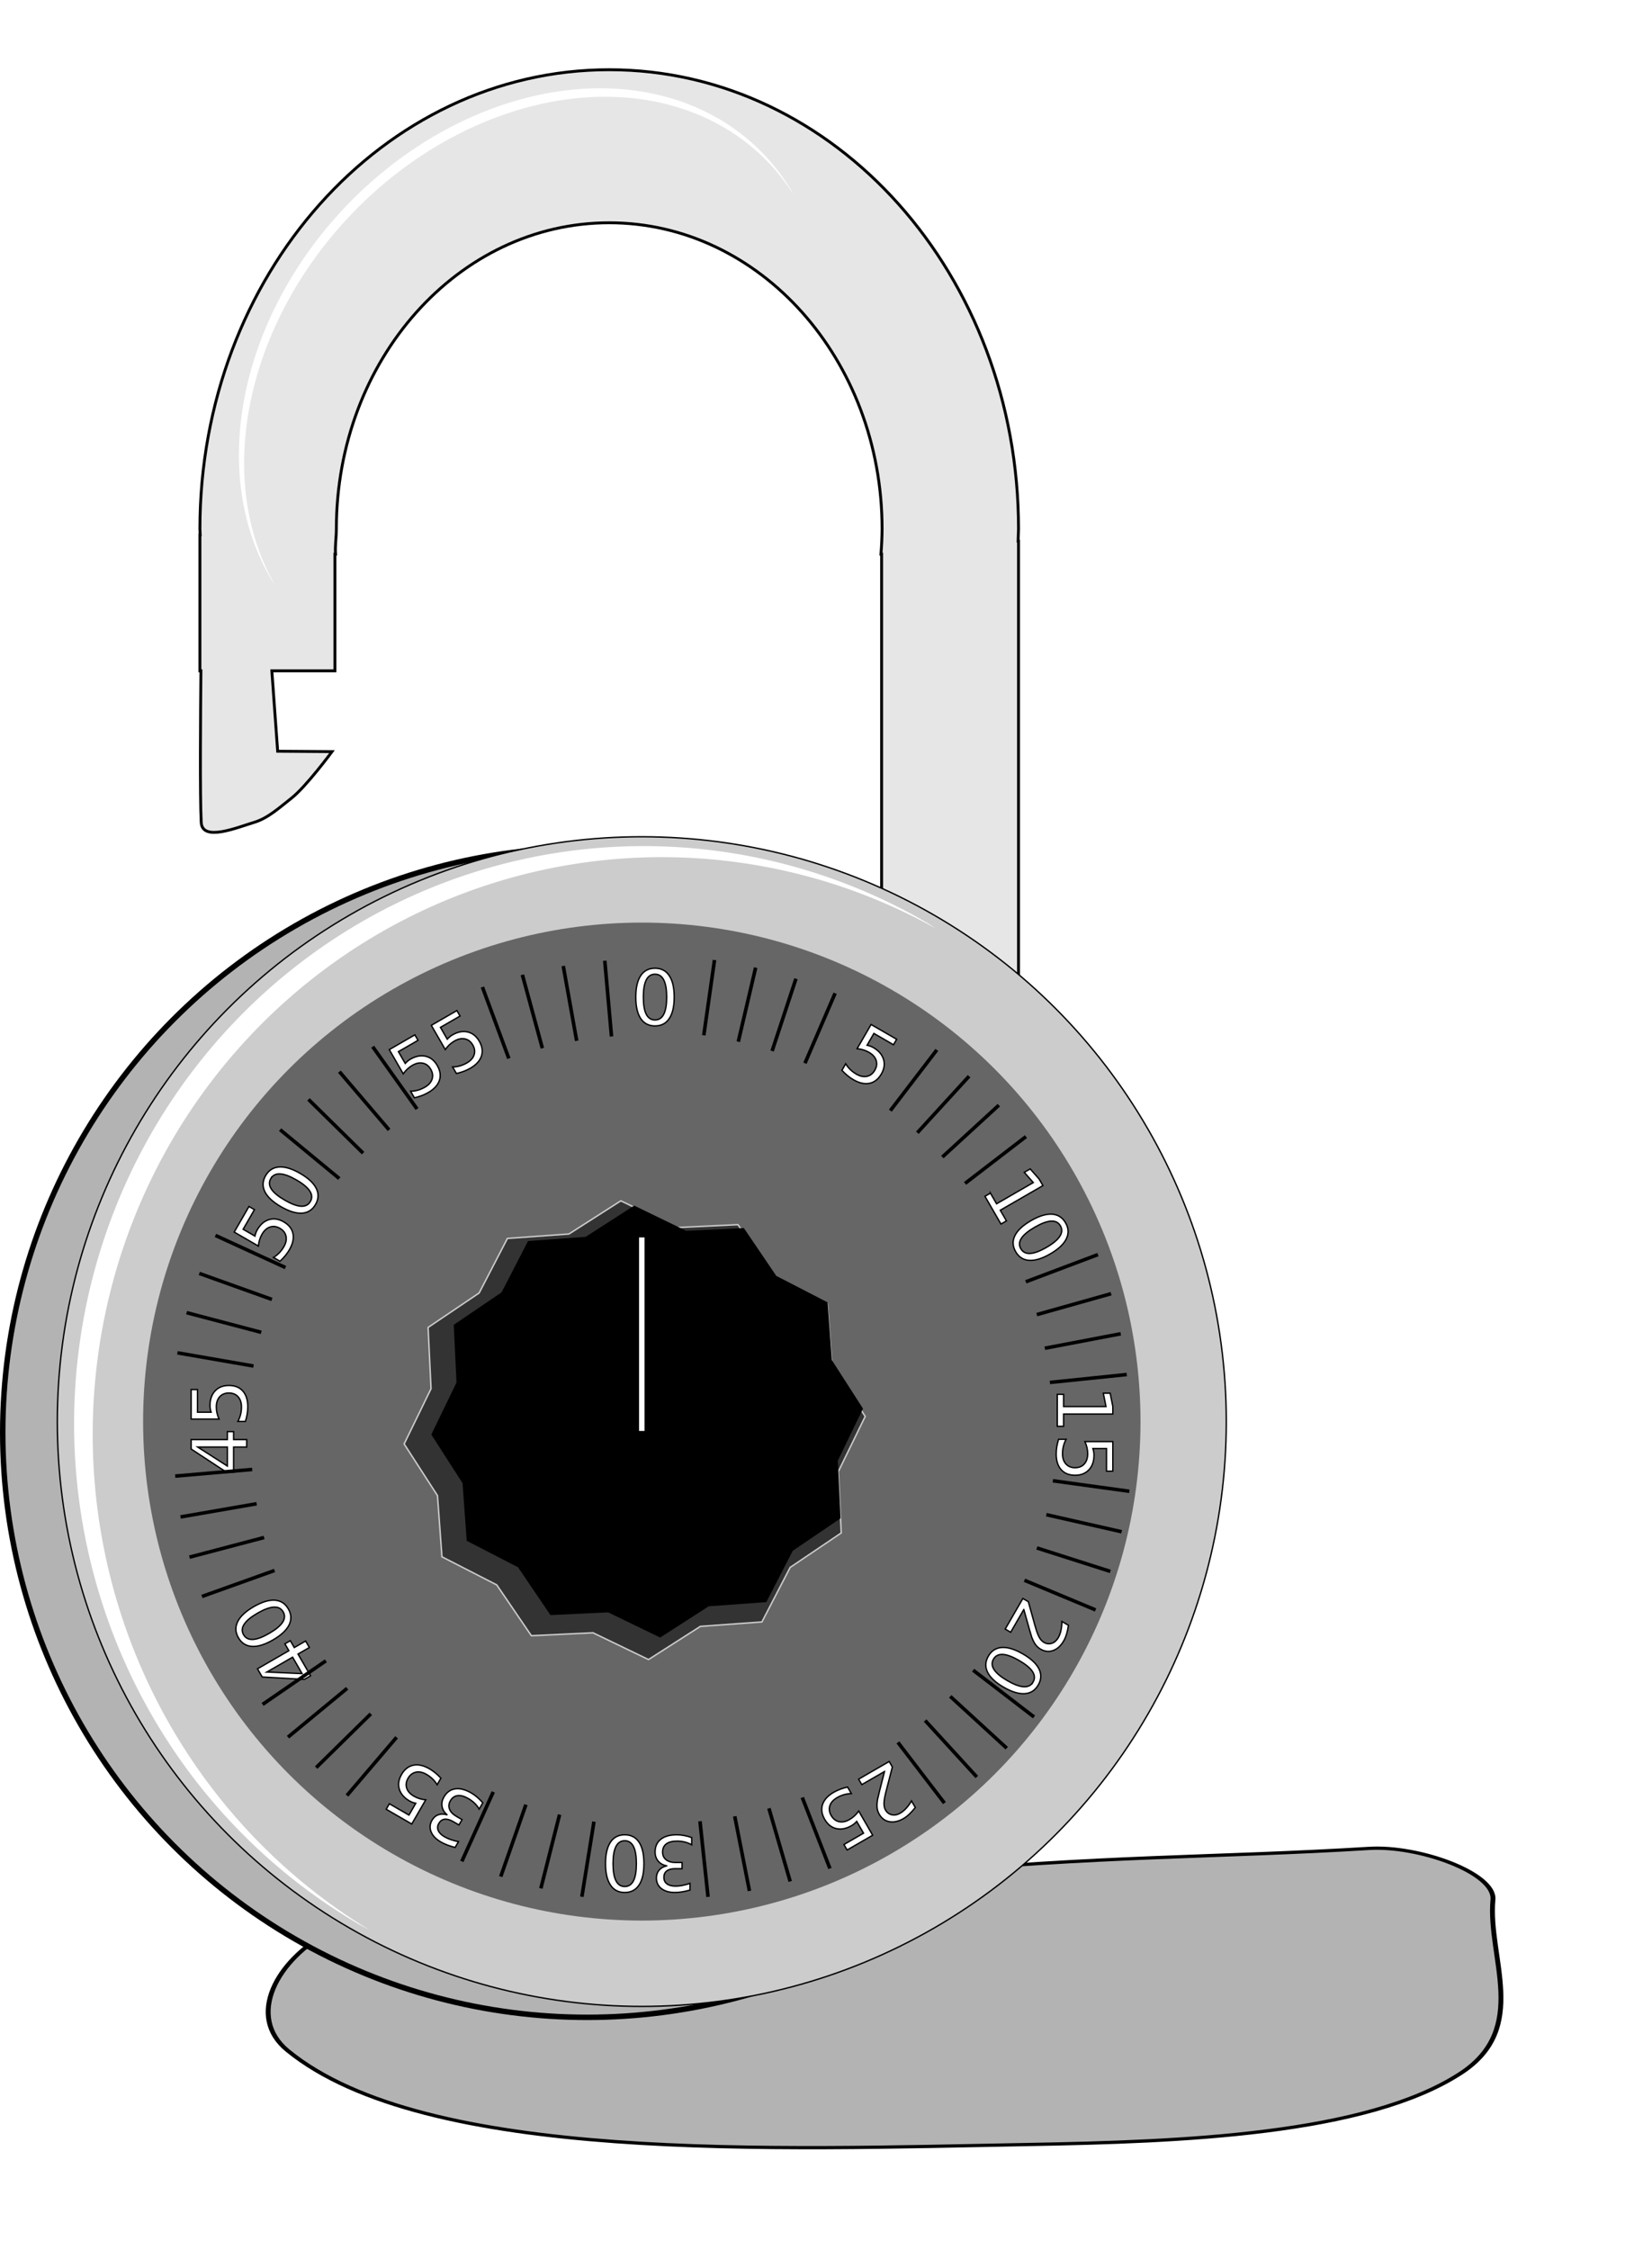 <?xml version="1.0" encoding="UTF-8" standalone="no"?>
<!-- Created with Inkscape (http://www.inkscape.org/) -->

<svg
   xmlns:dc="http://purl.org/dc/elements/1.1/"
   xmlns:cc="http://creativecommons.org/ns#"
   xmlns:rdf="http://www.w3.org/1999/02/22-rdf-syntax-ns#"
   xmlns:svg="http://www.w3.org/2000/svg"
   xmlns="http://www.w3.org/2000/svg"
   xmlns:sodipodi="http://sodipodi.sourceforge.net/DTD/sodipodi-0.dtd"
   xmlns:inkscape="http://www.inkscape.org/namespaces/inkscape"
   height="116.252mm"
   width="85.415mm"
   viewBox="0 0 302.653 411.916"
   id="svg2"
   version="1.1"
   inkscape:version="0.91 r13725"
   sodipodi:docname="combination.svg"
   inkscape:export-filename="/home/algot/Documents/runeman.org/clipart/combination.png"
   inkscape:export-xdpi="76.471909"
   inkscape:export-ydpi="76.471909">
  <title
     id="title3471">Combination Lock</title>
  <defs
     id="defs8">
    <filter
       inkscape:collect="always"
       style="color-interpolation-filters:sRGB"
       id="filter3317"
       x="-0.014"
       width="1.027"
       y="-0.011"
       height="1.022">
      <feGaussianBlur
         inkscape:collect="always"
         stdDeviation="0.891"
         id="feGaussianBlur3319" />
    </filter>
    <filter
       inkscape:collect="always"
       style="color-interpolation-filters:sRGB"
       id="filter3613"
       x="-0.123"
       width="1.245"
       y="-0.338"
       height="1.675">
      <feGaussianBlur
         inkscape:collect="always"
         stdDeviation="11.513"
         id="feGaussianBlur3615" />
    </filter>
  </defs>
  <sodipodi:namedview
     pagecolor="#ffffff"
     bordercolor="#666666"
     borderopacity="1"
     objecttolerance="10"
     gridtolerance="10"
     guidetolerance="10"
     inkscape:pageopacity="0"
     inkscape:pageshadow="2"
     inkscape:window-width="1366"
     inkscape:window-height="712"
     id="namedview6"
     showgrid="false"
     inkscape:zoom="1.0179183"
     inkscape:cx="181.76792"
     inkscape:cy="175.2906"
     inkscape:window-x="0"
     inkscape:window-y="0"
     inkscape:window-maximized="1"
     inkscape:current-layer="svg2"
     fit-margin-top="0"
     fit-margin-left="0"
     fit-margin-right="0"
     fit-margin-bottom="0">
    <inkscape:grid
       type="xygrid"
       id="grid3142"
       originx="-148.629"
       originy="-486.201" />
  </sodipodi:namedview>
  <path
     style="fill:#b3b3b3;fill-rule:evenodd;stroke:#000000;stroke-width:0.89px;stroke-linecap:butt;stroke-linejoin:miter;stroke-opacity:1;filter:url(#filter3613)"
     d="m 219.118,330.772 c -27.746,2.541 -48.855,1.902 -84.527,7.002 -35.095,5.017 -79.907,-4.367 -105.168,15.56 -9.922,7.827 -15.468,23.365 -7.863,32.676 25.239,30.901 89.177,26.928 135.637,25.674 27.444,-0.741 61.3,-2.589 78.63,-19.45 12.674,-12.33 4.913,-31.581 5.897,-47.458 0.45,-7.253 -13.493,-14.838 -22.606,-14.004 z"
     id="path3539"
     inkscape:connector-curvature="0"
     sodipodi:nodetypes="ssssssss"
     transform="matrix(1.003,0,0,0.67,31.065,116.822)" />
  <path
     style="opacity:1;fill:#e6e6e6;fill-opacity:1;stroke:#000000;stroke-width:0.529;stroke-linecap:round;stroke-linejoin:miter;stroke-miterlimit:4;stroke-dasharray:none;stroke-dashoffset:0;stroke-opacity:1"
     d="m 111.611,12.765 c -41.413,0 -74.985,37.637 -74.985,84.065 0.014,0.358 0.03,0.715 0.049,1.073 l -0.049,0 0,24.924 0.182,0 c -0.072,7.693 -0.193,22.895 0.053,27.737 0.184,3.628 6.592,0.94 9.723,0 2.511,-0.754 4.62,-2.705 6.753,-4.372 2.786,-2.178 7.485,-8.571 7.485,-8.571 l -9.953,-0.074 -1.066,-14.72 11.554,0 0,-21.362 0.116,0 c -0.123,-1.541 0.159,-3.087 0.15,-4.635 0,-30.952 22.381,-56.043 49.99,-56.043 27.609,0 49.99,25.091 49.99,56.043 -0.012,1.547 -0.081,3.094 -0.207,4.635 l 0.123,0 0,104.287 25.079,0 0,-106.682 -0.07,0 c 0.032,-0.746 0.056,-1.493 0.07,-2.24 0,-46.428 -33.572,-84.065 -74.985,-84.065 z"
     id="rect3222"
     inkscape:connector-curvature="0"
     sodipodi:nodetypes="ccccccssscccccccsccccccccsc" />
  <circle
     r="107.081"
     cy="262.288"
     cx="107.581"
     id="circle3156"
     style="opacity:1;fill:#b3b3b3;fill-opacity:1;stroke:#000000;stroke-width:1;stroke-linecap:round;stroke-linejoin:miter;stroke-miterlimit:4;stroke-dasharray:none;stroke-dashoffset:0;stroke-opacity:1" />
  <circle
     style="opacity:1;fill:#cccccc;fill-opacity:1;stroke:#000000;stroke-width:0.25;stroke-linecap:round;stroke-linejoin:miter;stroke-miterlimit:4;stroke-dasharray:none;stroke-dashoffset:0;stroke-opacity:1"
     id="path3140"
     cx="117.581"
     cy="260.288"
     r="107.081" />
  <circle
     r="91.363"
     cy="260.288"
     cx="117.581"
     id="circle3152"
     style="opacity:1;fill:#666666;fill-opacity:1;stroke:none;stroke-width:3;stroke-linecap:round;stroke-linejoin:miter;stroke-miterlimit:4;stroke-dasharray:none;stroke-dashoffset:0;stroke-opacity:1" />
  <path
     d="m 149.014,282.004 -8.757,5.939 -4.849,9.404 -10.553,0.765 -8.901,5.72 -9.521,-4.614 -10.569,0.503 -5.939,-8.757 -9.404,-4.849 -0.765,-10.553 -5.72,-8.901 4.614,-9.521 -0.503,-10.569 8.757,-5.939 4.849,-9.404 10.553,-0.765 8.901,-5.72 9.521,4.614 10.569,-0.503 5.939,8.757 9.404,4.849 0.765,10.553 5.72,8.901 -4.614,9.521 z"
     inkscape:randomized="0"
     inkscape:rounded="0"
     inkscape:flatsided="false"
     sodipodi:arg2="0.725447"
     sodipodi:arg1="0.46364761"
     sodipodi:r2="35.653839"
     sodipodi:r1="39.615379"
     sodipodi:cy="264.28784"
     sodipodi:cx="113.58128"
     sodipodi:sides="12"
     id="path3206"
     style="opacity:1;fill:#666666;fill-opacity:1;stroke:none;stroke-width:3;stroke-linecap:round;stroke-linejoin:miter;stroke-miterlimit:4;stroke-dasharray:none;stroke-dashoffset:0;stroke-opacity:1"
     sodipodi:type="star" />
  <path
     d="m 149.014,269.504 -8.757,5.939 -4.849,9.404 -10.553,0.765 -8.901,5.72 -9.521,-4.614 -10.569,0.503 -5.939,-8.757 -9.404,-4.849 -0.765,-10.553 -5.72,-8.901 4.614,-9.521 -0.503,-10.569 8.757,-5.939 4.849,-9.404 10.553,-0.765 8.901,-5.72 9.521,4.614 10.569,-0.503 5.939,8.757 9.404,4.849 0.765,10.553 5.72,8.901 -4.614,9.521 z"
     inkscape:randomized="0"
     inkscape:rounded="0"
     inkscape:flatsided="false"
     sodipodi:arg2="0.725447"
     sodipodi:arg1="0.46364761"
     sodipodi:r2="35.653839"
     sodipodi:r1="39.615379"
     sodipodi:cy="251.78738"
     sodipodi:cx="113.58128"
     sodipodi:sides="12"
     id="path3208"
     style="opacity:1;fill:#333333;fill-opacity:1;stroke:#cccccc;stroke-width:0.25;stroke-linecap:round;stroke-linejoin:miter;stroke-miterlimit:4;stroke-dasharray:none;stroke-dashoffset:0;stroke-opacity:1"
     sodipodi:type="star"
     transform="matrix(1.068,0,0,1.062,-5.031,-5.534)" />
  <path
     sodipodi:type="star"
     style="opacity:1;fill:#000000;fill-opacity:1;stroke:none;stroke-width:3;stroke-linecap:round;stroke-linejoin:miter;stroke-miterlimit:4;stroke-dasharray:none;stroke-dashoffset:0;stroke-opacity:1"
     id="path3154"
     sodipodi:sides="12"
     sodipodi:cx="118.56367"
     sodipodi:cy="260.28784"
     sodipodi:r1="39.615379"
     sodipodi:r2="35.653839"
     sodipodi:arg1="0.46364761"
     sodipodi:arg2="0.725447"
     inkscape:flatsided="false"
     inkscape:rounded="0"
     inkscape:randomized="0"
     d="m 153.997,278.004 -8.757,5.939 -4.849,9.404 -10.553,0.765 -8.901,5.72 -9.521,-4.614 -10.569,0.503 -5.939,-8.757 -9.404,-4.849 -0.765,-10.553 -5.72,-8.901 4.614,-9.521 -0.503,-10.569 8.757,-5.939 4.849,-9.404 10.553,-0.765 8.901,-5.72 9.521,4.614 10.569,-0.503 5.939,8.757 9.404,4.849 0.765,10.553 5.72,8.901 -4.614,9.521 z" />
  <path
     style="fill:none;fill-rule:evenodd;stroke:#ffffff;stroke-width:1px;stroke-linecap:butt;stroke-linejoin:miter;stroke-opacity:1"
     d="m 117.581,226.571 0,35.433"
     id="path3146"
     inkscape:connector-curvature="0" />
  <g
     id="g3435"
     transform="matrix(1.117,0,0,1.117,-178.3,-201.216)"
     style="fill:#ffffff;stroke:#000000;stroke-width:0.224">
    <g
       inkscape:transform-center-x="-0.98239711"
       inkscape:transform-center-y="-74.66218"
       style="font-style:normal;font-weight:normal;font-size:12.5px;line-height:125%;font-family:sans-serif;text-align:center;letter-spacing:0px;word-spacing:0px;text-anchor:middle;fill:#ffffff;fill-opacity:1;stroke:#000000;stroke-width:0.224;stroke-linecap:butt;stroke-linejoin:miter;stroke-opacity:1"
       id="text3158">
      <path
         d="m 267.053,339.83 q -0.952,0 -1.434,0.94 -0.476,0.934 -0.476,2.814 0,1.874 0.476,2.814 0.482,0.934 1.434,0.934 0.958,0 1.434,-0.934 0.482,-0.94 0.482,-2.814 0,-1.88 -0.482,-2.814 -0.476,-0.94 -1.434,-0.94 z m 0,-0.977 q 1.532,0 2.338,1.215 0.812,1.208 0.812,3.516 0,2.301 -0.812,3.516 -0.806,1.208 -2.338,1.208 -1.532,0 -2.344,-1.208 -0.806,-1.215 -0.806,-3.516 0,-2.307 0.806,-3.516 0.812,-1.215 2.344,-1.215 z"
         style=""
         id="path3760" />
    </g>
    <g
       transform="matrix(0.866,-0.5,0.5,0.866,0,0)"
       inkscape:transform-center-x="36.406153"
       inkscape:transform-center-y="-65.288506"
       style="font-style:normal;font-weight:normal;font-size:12.5px;line-height:125%;font-family:sans-serif;text-align:center;letter-spacing:0px;word-spacing:0px;text-anchor:middle;fill:#ffffff;fill-opacity:1;stroke:#000000;stroke-width:0.224;stroke-linecap:butt;stroke-linejoin:miter;stroke-opacity:1"
       id="text3162">
      <path
         d="m 17.435,416.752 4.84,0 0,1.038 -3.711,0 0,2.234 q 0.269,-0.092 0.537,-0.134 0.269,-0.049 0.537,-0.049 1.526,0 2.417,0.836 0.891,0.836 0.891,2.264 0,1.471 -0.916,2.289 -0.916,0.812 -2.582,0.812 -0.574,0 -1.172,-0.098 -0.592,-0.098 -1.227,-0.293 l 0,-1.239 q 0.549,0.299 1.135,0.446 0.586,0.146 1.239,0.146 1.056,0 1.672,-0.555 0.616,-0.555 0.616,-1.508 0,-0.952 -0.616,-1.508 -0.616,-0.555 -1.672,-0.555 -0.494,0 -0.989,0.11 -0.488,0.11 -1.001,0.342 l 0,-4.578 z"
         style=""
         id="path3763" />
      <path
         d="m 25.394,416.752 4.84,0 0,1.038 -3.711,0 0,2.234 q 0.269,-0.092 0.537,-0.134 0.269,-0.049 0.537,-0.049 1.526,0 2.417,0.836 0.891,0.836 0.891,2.264 0,1.471 -0.916,2.289 -0.916,0.812 -2.582,0.812 -0.574,0 -1.172,-0.098 -0.592,-0.098 -1.227,-0.293 l 0,-1.239 q 0.549,0.299 1.135,0.446 0.586,0.146 1.239,0.146 1.056,0 1.672,-0.555 0.616,-0.555 0.616,-1.508 0,-0.952 -0.616,-1.508 -0.616,-0.555 -1.672,-0.555 -0.494,0 -0.989,0.11 -0.488,0.11 -1.001,0.342 l 0,-4.578 z"
         style=""
         id="path3765" />
    </g>
    <g
       transform="matrix(0.5,-0.866,0.866,0.5,0,0)"
       inkscape:transform-center-x="64.039701"
       inkscape:transform-center-y="-38.261518"
       style="font-style:normal;font-weight:normal;font-size:12.5px;line-height:125%;font-family:sans-serif;text-align:center;letter-spacing:0px;word-spacing:0px;text-anchor:middle;fill:#ffffff;fill-opacity:1;stroke:#000000;stroke-width:0.224;stroke-linecap:butt;stroke-linejoin:miter;stroke-opacity:1"
       id="text3166">
      <path
         d="m -231.888,362.565 4.84,0 0,1.038 -3.711,0 0,2.234 q 0.269,-0.091 0.537,-0.134 0.269,-0.049 0.537,-0.049 1.526,0 2.417,0.836 0.891,0.836 0.891,2.264 0,1.471 -0.916,2.289 -0.916,0.812 -2.582,0.812 -0.574,0 -1.172,-0.098 -0.592,-0.098 -1.227,-0.293 l 0,-1.239 q 0.549,0.299 1.135,0.446 0.586,0.146 1.239,0.146 1.056,0 1.672,-0.555 0.616,-0.555 0.616,-1.508 0,-0.952 -0.616,-1.508 -0.616,-0.555 -1.672,-0.555 -0.494,0 -0.989,0.11 -0.488,0.11 -1.001,0.342 l 0,-4.578 z"
         style=""
         id="path3768" />
      <path
         d="m -221.304,363.377 q -0.952,0 -1.434,0.94 -0.476,0.934 -0.476,2.814 0,1.874 0.476,2.814 0.482,0.934 1.434,0.934 0.958,0 1.434,-0.934 0.482,-0.94 0.482,-2.814 0,-1.88 -0.482,-2.814 -0.476,-0.94 -1.434,-0.94 z m 0,-0.977 q 1.532,0 2.338,1.215 0.812,1.208 0.812,3.516 0,2.301 -0.812,3.516 -0.806,1.208 -2.338,1.208 -1.532,0 -2.344,-1.208 -0.806,-1.215 -0.806,-3.516 0,-2.307 0.806,-3.516 0.812,-1.215 2.344,-1.215 z"
         style=""
         id="path3770" />
    </g>
    <g
       transform="matrix(0,-1,1,0,0,0)"
       inkscape:transform-center-x="74.66218"
       inkscape:transform-center-y="-0.98240096"
       style="font-style:normal;font-weight:normal;font-size:12.5px;line-height:125%;font-family:sans-serif;text-align:center;letter-spacing:0px;word-spacing:0px;text-anchor:middle;fill:#ffffff;fill-opacity:1;stroke:#000000;stroke-width:0.224;stroke-linecap:butt;stroke-linejoin:miter;stroke-opacity:1"
       id="text3170">
      <path
         d="m -417.339,192.05 -3.113,4.865 3.113,0 0,-4.865 z m -0.323,-1.074 1.55,0 0,5.939 1.3,0 0,1.025 -1.3,0 0,2.148 -1.227,0 0,-2.148 -4.114,0 0,-1.19 3.79,-5.774 z"
         style=""
         id="path3773" />
      <path
         d="m -412.755,190.976 4.84,0 0,1.038 -3.711,0 0,2.234 q 0.269,-0.092 0.537,-0.134 0.269,-0.049 0.537,-0.049 1.526,0 2.417,0.836 0.891,0.836 0.891,2.264 0,1.471 -0.916,2.289 -0.916,0.812 -2.582,0.812 -0.574,0 -1.172,-0.098 -0.592,-0.098 -1.227,-0.293 l 0,-1.239 q 0.549,0.299 1.135,0.446 0.586,0.146 1.239,0.146 1.056,0 1.672,-0.555 0.616,-0.555 0.616,-1.508 0,-0.952 -0.616,-1.508 -0.616,-0.555 -1.672,-0.555 -0.494,0 -0.989,0.11 -0.488,0.11 -1.001,0.342 l 0,-4.578 z"
         style=""
         id="path3775" />
    </g>
    <g
       transform="matrix(-0.5,-0.866,0.866,-0.5,0,0)"
       inkscape:transform-center-x="65.288504"
       inkscape:transform-center-y="36.406143"
       style="font-style:normal;font-weight:normal;font-size:12.5px;line-height:125%;font-family:sans-serif;text-align:center;letter-spacing:0px;word-spacing:0px;text-anchor:middle;fill:#ffffff;fill-opacity:1;stroke:#000000;stroke-width:0.224;stroke-linecap:butt;stroke-linejoin:miter;stroke-opacity:1"
       id="text3174">
      <path
         d="m -495.073,-50.964 -3.113,4.865 3.113,0 0,-4.865 z m -0.323,-1.074 1.55,0 0,5.939 1.3,0 0,1.025 -1.3,0 0,2.148 -1.227,0 0,-2.148 -4.114,0 0,-1.19 3.79,-5.774 z"
         style=""
         id="path3778" />
      <path
         d="m -487.865,-51.226 q -0.952,0 -1.434,0.94 -0.476,0.934 -0.476,2.814 0,1.874 0.476,2.814 0.482,0.934 1.434,0.934 0.958,0 1.434,-0.934 0.482,-0.94 0.482,-2.814 0,-1.88 -0.482,-2.814 -0.476,-0.94 -1.434,-0.94 z m 0,-0.977 q 1.532,0 2.338,1.215 0.812,1.208 0.812,3.516 0,2.301 -0.812,3.516 -0.806,1.208 -2.338,1.208 -1.532,0 -2.344,-1.208 -0.806,-1.215 -0.806,-3.516 0,-2.307 0.806,-3.516 0.812,-1.215 2.344,-1.215 z"
         style=""
         id="path3780" />
    </g>
    <g
       transform="matrix(-0.866,-0.5,0.5,-0.866,0,0)"
       inkscape:transform-center-x="38.261525"
       inkscape:transform-center-y="64.039703"
       style="font-style:normal;font-weight:normal;font-size:12.5px;line-height:125%;font-family:sans-serif;text-align:center;letter-spacing:0px;word-spacing:0px;text-anchor:middle;fill:#ffffff;fill-opacity:1;stroke:#000000;stroke-width:0.224;stroke-linecap:butt;stroke-linejoin:miter;stroke-opacity:1"
       id="text3178">
      <path
         d="m -440.537,-297.162 q 0.885,0.189 1.379,0.787 0.5,0.598 0.5,1.477 0,1.349 -0.928,2.087 -0.928,0.739 -2.637,0.739 -0.574,0 -1.184,-0.116 -0.604,-0.11 -1.251,-0.336 l 0,-1.19 q 0.513,0.299 1.123,0.452 0.61,0.153 1.276,0.153 1.16,0 1.764,-0.458 0.61,-0.458 0.61,-1.331 0,-0.806 -0.568,-1.257 -0.562,-0.458 -1.569,-0.458 l -1.062,0 0,-1.013 1.111,0 q 0.909,0 1.392,-0.36 0.482,-0.366 0.482,-1.05 0,-0.702 -0.5,-1.074 -0.494,-0.378 -1.422,-0.378 -0.507,0 -1.086,0.11 -0.58,0.11 -1.276,0.342 l 0,-1.099 q 0.702,-0.195 1.312,-0.293 0.616,-0.098 1.16,-0.098 1.404,0 2.222,0.641 0.818,0.635 0.818,1.721 0,0.757 -0.433,1.282 -0.433,0.519 -1.233,0.72 z"
         style=""
         id="path3783" />
      <path
         d="m -436.302,-301.361 4.84,0 0,1.038 -3.711,0 0,2.234 q 0.269,-0.092 0.537,-0.134 0.269,-0.049 0.537,-0.049 1.526,0 2.417,0.836 0.891,0.836 0.891,2.264 0,1.471 -0.916,2.289 -0.916,0.812 -2.582,0.812 -0.574,0 -1.172,-0.098 -0.592,-0.098 -1.227,-0.293 l 0,-1.239 q 0.549,0.299 1.135,0.446 0.586,0.146 1.239,0.146 1.056,0 1.672,-0.555 0.616,-0.555 0.616,-1.508 0,-0.952 -0.616,-1.508 -0.616,-0.555 -1.672,-0.555 -0.494,0 -0.989,0.11 -0.488,0.11 -1.001,0.342 l 0,-4.578 z"
         style=""
         id="path3785" />
    </g>
    <g
       transform="scale(-1,-1)"
       inkscape:transform-center-x="0.9823857"
       inkscape:transform-center-y="74.662192"
       style="font-style:normal;font-weight:normal;font-size:12.5px;line-height:125%;font-family:sans-serif;text-align:center;letter-spacing:0px;word-spacing:0px;text-anchor:middle;fill:#ffffff;fill-opacity:1;stroke:#000000;stroke-width:0.224;stroke-linecap:butt;stroke-linejoin:miter;stroke-opacity:1"
       id="text3182">
      <path
         d="m -268.948,-485.988 q 0.885,0.189 1.379,0.787 0.5,0.598 0.5,1.477 0,1.349 -0.928,2.087 -0.928,0.739 -2.637,0.739 -0.574,0 -1.184,-0.116 -0.604,-0.11 -1.251,-0.336 l 0,-1.19 q 0.513,0.299 1.123,0.452 0.61,0.153 1.276,0.153 1.16,0 1.764,-0.458 0.61,-0.458 0.61,-1.331 0,-0.806 -0.568,-1.257 -0.562,-0.458 -1.569,-0.458 l -1.062,0 0,-1.013 1.111,0 q 0.909,0 1.392,-0.36 0.482,-0.366 0.482,-1.05 0,-0.702 -0.5,-1.074 -0.494,-0.378 -1.422,-0.378 -0.507,0 -1.086,0.11 -0.58,0.11 -1.276,0.342 l 0,-1.099 q 0.702,-0.195 1.312,-0.293 0.616,-0.098 1.16,-0.098 1.404,0 2.222,0.641 0.818,0.635 0.818,1.721 0,0.757 -0.433,1.282 -0.433,0.519 -1.233,0.72 z"
         style=""
         id="path3788" />
      <path
         d="m -262.088,-489.376 q -0.952,0 -1.434,0.94 -0.476,0.934 -0.476,2.814 0,1.874 0.476,2.814 0.482,0.934 1.434,0.934 0.958,0 1.434,-0.934 0.482,-0.94 0.482,-2.814 0,-1.88 -0.482,-2.814 -0.476,-0.94 -1.434,-0.94 z m 0,-0.977 q 1.532,0 2.338,1.215 0.812,1.208 0.812,3.516 0,2.301 -0.812,3.516 -0.806,1.208 -2.338,1.208 -1.532,0 -2.344,-1.208 -0.806,-1.215 -0.806,-3.516 0,-2.307 0.806,-3.516 0.812,-1.215 2.344,-1.215 z"
         style=""
         id="path3790" />
    </g>
    <g
       transform="matrix(-0.866,0.5,-0.5,-0.866,0,0)"
       inkscape:transform-center-x="-36.406166"
       inkscape:transform-center-y="65.288503"
       style="font-style:normal;font-weight:normal;font-size:12.5px;line-height:125%;font-family:sans-serif;text-align:center;letter-spacing:0px;word-spacing:0px;text-anchor:middle;fill:#ffffff;fill-opacity:1;stroke:#000000;stroke-width:0.224;stroke-linecap:butt;stroke-linejoin:miter;stroke-opacity:1"
       id="text3186">
      <path
         d="m -28.608,-559.846 4.303,0 0,1.038 -5.786,0 0,-1.038 q 0.702,-0.726 1.91,-1.947 1.215,-1.227 1.526,-1.581 0.592,-0.665 0.824,-1.123 0.238,-0.464 0.238,-0.909 0,-0.726 -0.513,-1.184 -0.507,-0.458 -1.324,-0.458 -0.58,0 -1.227,0.201 -0.641,0.201 -1.373,0.61 l 0,-1.245 q 0.745,-0.299 1.392,-0.452 0.647,-0.153 1.184,-0.153 1.416,0 2.258,0.708 0.842,0.708 0.842,1.892 0,0.562 -0.214,1.068 -0.208,0.5 -0.763,1.184 -0.153,0.177 -0.97,1.025 -0.818,0.842 -2.307,2.362 z"
         style=""
         id="path3793" />
      <path
         d="m -21.699,-567.921 4.84,0 0,1.038 -3.711,0 0,2.234 q 0.269,-0.091 0.537,-0.134 0.269,-0.049 0.537,-0.049 1.526,0 2.417,0.836 0.891,0.836 0.891,2.264 0,1.471 -0.916,2.289 -0.916,0.812 -2.582,0.812 -0.574,0 -1.172,-0.098 -0.592,-0.098 -1.227,-0.293 l 0,-1.239 q 0.549,0.299 1.135,0.446 0.586,0.146 1.239,0.146 1.056,0 1.672,-0.555 0.616,-0.555 0.616,-1.508 0,-0.952 -0.616,-1.508 -0.616,-0.555 -1.672,-0.555 -0.494,0 -0.989,0.11 -0.488,0.11 -1.001,0.342 l 0,-4.578 z"
         style=""
         id="path3795" />
    </g>
    <g
       transform="matrix(-0.5,0.866,-0.866,-0.5,0,0)"
       inkscape:transform-center-x="-64.039717"
       inkscape:transform-center-y="38.261522"
       style="font-style:normal;font-weight:normal;font-size:12.5px;line-height:125%;font-family:sans-serif;text-align:center;letter-spacing:0px;word-spacing:0px;text-anchor:middle;fill:#ffffff;fill-opacity:1;stroke:#000000;stroke-width:0.224;stroke-linecap:butt;stroke-linejoin:miter;stroke-opacity:1"
       id="text3190">
      <path
         d="m 220.715,-505.659 4.303,0 0,1.038 -5.786,0 0,-1.038 q 0.702,-0.726 1.91,-1.947 1.215,-1.227 1.526,-1.581 0.592,-0.665 0.824,-1.123 0.238,-0.464 0.238,-0.909 0,-0.726 -0.513,-1.184 -0.507,-0.458 -1.324,-0.458 -0.58,0 -1.227,0.201 -0.641,0.201 -1.373,0.61 l 0,-1.245 q 0.745,-0.299 1.392,-0.452 0.647,-0.153 1.184,-0.153 1.416,0 2.258,0.708 0.842,0.708 0.842,1.892 0,0.562 -0.214,1.068 -0.208,0.5 -0.763,1.184 -0.153,0.177 -0.97,1.025 -0.818,0.842 -2.307,2.362 z"
         style=""
         id="path3798" />
      <path
         d="m 230.249,-512.922 q -0.952,0 -1.434,0.94 -0.476,0.934 -0.476,2.814 0,1.874 0.476,2.814 0.482,0.934 1.434,0.934 0.958,0 1.434,-0.934 0.482,-0.94 0.482,-2.814 0,-1.88 -0.482,-2.814 -0.476,-0.94 -1.434,-0.94 z m 0,-0.977 q 1.532,0 2.338,1.215 0.812,1.208 0.812,3.516 0,2.301 -0.812,3.516 -0.806,1.208 -2.338,1.208 -1.532,0 -2.344,-1.208 -0.806,-1.215 -0.806,-3.516 0,-2.307 0.806,-3.516 0.812,-1.215 2.344,-1.215 z"
         style=""
         id="path3800" />
    </g>
    <g
       transform="matrix(0,1,-1,0,0,0)"
       inkscape:transform-center-x="-74.662207"
       inkscape:transform-center-y="0.98238259"
       style="font-style:normal;font-weight:normal;font-size:12.5px;line-height:125%;font-family:sans-serif;text-align:center;letter-spacing:0px;word-spacing:0px;text-anchor:middle;fill:#ffffff;fill-opacity:1;stroke:#000000;stroke-width:0.224;stroke-linecap:butt;stroke-linejoin:miter;stroke-opacity:1"
       id="text3194">
      <path
         d="m 408.693,-334.07 2.014,0 0,-6.952 -2.191,0.439 0,-1.123 2.179,-0.439 1.233,0 0,8.075 2.014,0 0,1.038 -5.249,0 0,-1.038 z"
         style=""
         id="path3803" />
      <path
         d="m 416.451,-342.145 4.84,0 0,1.038 -3.711,0 0,2.234 q 0.269,-0.092 0.537,-0.134 0.269,-0.049 0.537,-0.049 1.526,0 2.417,0.836 0.891,0.836 0.891,2.264 0,1.471 -0.916,2.289 -0.916,0.812 -2.582,0.812 -0.574,0 -1.172,-0.098 -0.592,-0.098 -1.227,-0.293 l 0,-1.239 q 0.549,0.299 1.135,0.446 0.586,0.146 1.239,0.146 1.056,0 1.672,-0.555 0.616,-0.555 0.616,-1.508 0,-0.952 -0.616,-1.508 -0.616,-0.555 -1.672,-0.555 -0.494,0 -0.989,0.11 -0.488,0.11 -1.001,0.342 l 0,-4.578 z"
         style=""
         id="path3805" />
    </g>
    <g
       transform="matrix(0.5,0.866,-0.866,0.5,0,0)"
       inkscape:transform-center-x="-65.288515"
       inkscape:transform-center-y="-36.40618"
       style="font-style:normal;font-weight:normal;font-size:12.5px;line-height:125%;font-family:sans-serif;text-align:center;letter-spacing:0px;word-spacing:0px;text-anchor:middle;fill:#ffffff;fill-opacity:1;stroke:#000000;stroke-width:0.224;stroke-linecap:butt;stroke-linejoin:miter;stroke-opacity:1"
       id="text3198">
      <path
         d="m 486.427,-91.056 2.014,0 0,-6.952 -2.191,0.439 0,-1.123 2.179,-0.439 1.233,0 0,8.075 2.014,0 0,1.038 -5.249,0 0,-1.038 z"
         style=""
         id="path3808" />
      <path
         d="m 496.809,-98.319 q -0.952,0 -1.434,0.94 -0.476,0.934 -0.476,2.814 0,1.874 0.476,2.814 0.482,0.934 1.434,0.934 0.958,0 1.434,-0.934 0.482,-0.94 0.482,-2.814 0,-1.88 -0.482,-2.814 -0.476,-0.94 -1.434,-0.94 z m 0,-0.977 q 1.532,0 2.338,1.215 0.812,1.208 0.812,3.516 0,2.301 -0.812,3.516 -0.806,1.208 -2.338,1.208 -1.532,0 -2.344,-1.208 -0.806,-1.215 -0.806,-3.516 0,-2.307 0.806,-3.516 0.812,-1.215 2.344,-1.215 z"
         style=""
         id="path3810" />
    </g>
    <g
       transform="matrix(0.866,0.5,-0.5,0.866,0,0)"
       inkscape:transform-center-x="-38.261522"
       inkscape:transform-center-y="-64.039727"
       style="font-style:normal;font-weight:normal;font-size:12.5px;line-height:125%;font-family:sans-serif;text-align:center;letter-spacing:0px;word-spacing:0px;text-anchor:middle;fill:#ffffff;fill-opacity:1;stroke:#000000;stroke-width:0.224;stroke-linecap:butt;stroke-linejoin:miter;stroke-opacity:1"
       id="text3202">
      <path
         d="m 436.018,150.192 4.84,0 0,1.038 -3.711,0 0,2.234 q 0.269,-0.092 0.537,-0.134 0.269,-0.049 0.537,-0.049 1.526,0 2.417,0.836 0.891,0.836 0.891,2.264 0,1.471 -0.916,2.289 -0.916,0.812 -2.582,0.812 -0.574,0 -1.172,-0.098 -0.592,-0.098 -1.227,-0.293 l 0,-1.239 q 0.549,0.299 1.135,0.446 0.586,0.146 1.239,0.146 1.056,0 1.672,-0.555 0.616,-0.555 0.616,-1.508 0,-0.952 -0.616,-1.508 -0.616,-0.555 -1.672,-0.555 -0.494,0 -0.989,0.11 -0.488,0.11 -1.001,0.342 l 0,-4.578 z"
         style=""
         id="path3813" />
    </g>
  </g>
  <path
     style="opacity:1;fill:#ffffff;fill-opacity:1;stroke:none;stroke-width:0.245;stroke-linecap:round;stroke-linejoin:miter;stroke-miterlimit:4;stroke-dasharray:none;stroke-dashoffset:0;stroke-opacity:1;filter:url(#filter3317)"
     d="m 170.068,169.093 a 104.329,105.788 0 0 0 -142.516,38.72 104.329,105.788 0 0 0 38.187,144.51 104.329,105.788 0 0 0 2.019,1.089 104.329,105.788 0 0 1 -36.831,-143.623 104.329,105.788 0 0 1 140.497,-39.808 104.329,105.788 0 0 0 -1.356,-0.887 z"
     id="circle3257"
     inkscape:connector-curvature="0" />
  <g
     id="g3473"
     style="stroke:#000000"
     transform="matrix(1.072,0,0,1.054,-7.587,-1.545)">
    <g
       transform="translate(-148.629,-166.746)"
       inkscape:transform-center-y="-72.981881"
       inkscape:transform-center-x="17.93737"
       id="g3329"
       style="stroke:#000000">
      <path
         inkscape:connector-curvature="0"
         id="path3321"
         d="m 259.063,335.108 1.151,13.154"
         style="fill:none;fill-rule:evenodd;stroke:#000000;stroke-width:0.61px;stroke-linecap:butt;stroke-linejoin:miter;stroke-opacity:1"
         inkscape:transform-center-x="6.326786"
         inkscape:transform-center-y="-75.133468" />
      <path
         inkscape:transform-center-y="-74.296148"
         inkscape:transform-center-x="12.851026"
         style="fill:none;fill-rule:evenodd;stroke:#000000;stroke-width:0.61px;stroke-linecap:butt;stroke-linejoin:miter;stroke-opacity:1"
         d="m 251.967,336.02 2.293,13.003"
         id="path3323"
         inkscape:connector-curvature="0" />
      <path
         inkscape:connector-curvature="0"
         id="path3325"
         d="m 244.979,337.548 3.417,12.754"
         style="fill:none;fill-rule:evenodd;stroke:#000000;stroke-width:0.61px;stroke-linecap:butt;stroke-linejoin:miter;stroke-opacity:1"
         inkscape:transform-center-x="19.277461"
         inkscape:transform-center-y="-72.893388" />
      <path
         inkscape:transform-center-y="-70.935868"
         inkscape:transform-center-x="25.557181"
         style="fill:none;fill-rule:evenodd;stroke:#000000;stroke-width:0.61px;stroke-linecap:butt;stroke-linejoin:miter;stroke-opacity:1"
         d="m 238.15,339.678 4.516,12.408"
         id="path3327"
         inkscape:connector-curvature="0" />
    </g>
    <g
       transform="matrix(0.866,-0.5,0.5,0.866,-321.131,22.624)"
       id="g3335"
       inkscape:transform-center-x="51.838645"
       inkscape:transform-center-y="-55.076778"
       style="stroke:#000000">
      <path
         inkscape:transform-center-y="-75.133468"
         inkscape:transform-center-x="6.326786"
         style="fill:none;fill-rule:evenodd;stroke:#000000;stroke-width:0.61px;stroke-linecap:butt;stroke-linejoin:miter;stroke-opacity:1"
         d="m 259.063,335.108 1.151,13.154"
         id="path3337"
         inkscape:connector-curvature="0" />
      <path
         inkscape:connector-curvature="0"
         id="path3339"
         d="m 251.967,336.02 2.293,13.003"
         style="fill:none;fill-rule:evenodd;stroke:#000000;stroke-width:0.61px;stroke-linecap:butt;stroke-linejoin:miter;stroke-opacity:1"
         inkscape:transform-center-x="12.851026"
         inkscape:transform-center-y="-74.296148" />
      <path
         inkscape:transform-center-y="-72.893388"
         inkscape:transform-center-x="19.277461"
         style="fill:none;fill-rule:evenodd;stroke:#000000;stroke-width:0.61px;stroke-linecap:butt;stroke-linejoin:miter;stroke-opacity:1"
         d="m 244.979,337.548 3.417,12.754"
         id="path3341"
         inkscape:connector-curvature="0" />
      <path
         inkscape:connector-curvature="0"
         id="path3343"
         d="m 238.15,339.678 4.516,12.408"
         style="fill:none;fill-rule:evenodd;stroke:#000000;stroke-width:0.61px;stroke-linecap:butt;stroke-linejoin:miter;stroke-opacity:1"
         inkscape:transform-center-x="25.557181"
         inkscape:transform-center-y="-70.935868" />
    </g>
    <g
       inkscape:transform-center-y="-22.413895"
       inkscape:transform-center-x="71.849796"
       id="g3345"
       transform="matrix(0.5,-0.866,0.866,0.5,-375.837,272.875)"
       style="stroke:#000000">
      <path
         inkscape:connector-curvature="0"
         id="path3347"
         d="m 259.063,335.108 1.151,13.154"
         style="fill:none;fill-rule:evenodd;stroke:#000000;stroke-width:0.61px;stroke-linecap:butt;stroke-linejoin:miter;stroke-opacity:1"
         inkscape:transform-center-x="6.326786"
         inkscape:transform-center-y="-75.133468" />
      <path
         inkscape:transform-center-y="-74.296148"
         inkscape:transform-center-x="12.851026"
         style="fill:none;fill-rule:evenodd;stroke:#000000;stroke-width:0.61px;stroke-linecap:butt;stroke-linejoin:miter;stroke-opacity:1"
         d="m 251.967,336.02 2.293,13.003"
         id="path3349"
         inkscape:connector-curvature="0" />
      <path
         inkscape:connector-curvature="0"
         id="path3351"
         d="m 244.979,337.548 3.417,12.754"
         style="fill:none;fill-rule:evenodd;stroke:#000000;stroke-width:0.61px;stroke-linecap:butt;stroke-linejoin:miter;stroke-opacity:1"
         inkscape:transform-center-x="19.277461"
         inkscape:transform-center-y="-72.893388" />
      <path
         inkscape:transform-center-y="-70.935868"
         inkscape:transform-center-x="25.557181"
         style="fill:none;fill-rule:evenodd;stroke:#000000;stroke-width:0.61px;stroke-linecap:butt;stroke-linejoin:miter;stroke-opacity:1"
         d="m 238.15,339.678 4.516,12.408"
         id="path3353"
         inkscape:connector-curvature="0" />
    </g>
    <g
       transform="matrix(0,-1,1,0,-298.089,516.951)"
       id="g3355"
       inkscape:transform-center-x="72.98188"
       inkscape:transform-center-y="17.937379"
       style="stroke:#000000">
      <path
         inkscape:transform-center-y="-75.133468"
         inkscape:transform-center-x="6.326786"
         style="fill:none;fill-rule:evenodd;stroke:#000000;stroke-width:0.61px;stroke-linecap:butt;stroke-linejoin:miter;stroke-opacity:1"
         d="m 259.063,335.108 1.151,13.154"
         id="path3357"
         inkscape:connector-curvature="0" />
      <path
         inkscape:connector-curvature="0"
         id="path3359"
         d="m 251.967,336.02 2.293,13.003"
         style="fill:none;fill-rule:evenodd;stroke:#000000;stroke-width:0.61px;stroke-linecap:butt;stroke-linejoin:miter;stroke-opacity:1"
         inkscape:transform-center-x="12.851026"
         inkscape:transform-center-y="-74.296148" />
      <path
         inkscape:transform-center-y="-72.893388"
         inkscape:transform-center-x="19.277461"
         style="fill:none;fill-rule:evenodd;stroke:#000000;stroke-width:0.61px;stroke-linecap:butt;stroke-linejoin:miter;stroke-opacity:1"
         d="m 244.979,337.548 3.417,12.754"
         id="path3361"
         inkscape:connector-curvature="0" />
      <path
         inkscape:connector-curvature="0"
         id="path3363"
         d="m 238.15,339.678 4.516,12.408"
         style="fill:none;fill-rule:evenodd;stroke:#000000;stroke-width:0.61px;stroke-linecap:butt;stroke-linejoin:miter;stroke-opacity:1"
         inkscape:transform-center-x="25.557181"
         inkscape:transform-center-y="-70.935868" />
    </g>
    <g
       inkscape:transform-center-y="72.201357"
       inkscape:transform-center-x="21.165571"
       id="g3365"
       transform="matrix(-0.875,-0.485,0.485,-0.875,150.156,743.682)"
       style="stroke:#000000">
      <path
         inkscape:connector-curvature="0"
         id="path3367"
         d="m 259.063,335.108 1.151,13.154"
         style="fill:none;fill-rule:evenodd;stroke:#000000;stroke-width:0.61px;stroke-linecap:butt;stroke-linejoin:miter;stroke-opacity:1"
         inkscape:transform-center-x="6.326786"
         inkscape:transform-center-y="-75.133468" />
      <path
         inkscape:transform-center-y="-74.296148"
         inkscape:transform-center-x="12.851026"
         style="fill:none;fill-rule:evenodd;stroke:#000000;stroke-width:0.61px;stroke-linecap:butt;stroke-linejoin:miter;stroke-opacity:1"
         d="m 251.967,336.02 2.293,13.003"
         id="path3369"
         inkscape:connector-curvature="0" />
      <path
         inkscape:connector-curvature="0"
         id="path3371"
         d="m 244.979,337.548 3.417,12.754"
         style="fill:none;fill-rule:evenodd;stroke:#000000;stroke-width:0.61px;stroke-linecap:butt;stroke-linejoin:miter;stroke-opacity:1"
         inkscape:transform-center-x="19.277461"
         inkscape:transform-center-y="-72.893388" />
      <path
         inkscape:transform-center-y="-70.935868"
         inkscape:transform-center-x="25.557181"
         style="fill:none;fill-rule:evenodd;stroke:#000000;stroke-width:0.61px;stroke-linecap:butt;stroke-linejoin:miter;stroke-opacity:1"
         d="m 238.15,339.678 4.516,12.408"
         id="path3373"
         inkscape:connector-curvature="0" />
    </g>
    <g
       transform="matrix(-1,0.017,-0.017,-1,392.838,661.686)"
       id="g3375"
       inkscape:transform-center-x="-19.201848"
       inkscape:transform-center-y="72.687092"
       style="stroke:#000000">
      <path
         inkscape:transform-center-y="-75.133468"
         inkscape:transform-center-x="6.326786"
         style="fill:none;fill-rule:evenodd;stroke:#000000;stroke-width:0.61px;stroke-linecap:butt;stroke-linejoin:miter;stroke-opacity:1"
         d="m 259.063,335.108 1.151,13.154"
         id="path3377"
         inkscape:connector-curvature="0" />
      <path
         inkscape:connector-curvature="0"
         id="path3379"
         d="m 251.967,336.02 2.293,13.003"
         style="fill:none;fill-rule:evenodd;stroke:#000000;stroke-width:0.61px;stroke-linecap:butt;stroke-linejoin:miter;stroke-opacity:1"
         inkscape:transform-center-x="12.851026"
         inkscape:transform-center-y="-74.296148" />
      <path
         inkscape:transform-center-y="-72.893388"
         inkscape:transform-center-x="19.277461"
         style="fill:none;fill-rule:evenodd;stroke:#000000;stroke-width:0.61px;stroke-linecap:butt;stroke-linejoin:miter;stroke-opacity:1"
         d="m 244.979,337.548 3.417,12.754"
         id="path3381"
         inkscape:connector-curvature="0" />
      <path
         inkscape:connector-curvature="0"
         id="path3383"
         d="m 238.15,339.678 4.516,12.408"
         style="fill:none;fill-rule:evenodd;stroke:#000000;stroke-width:0.61px;stroke-linecap:butt;stroke-linejoin:miter;stroke-opacity:1"
         inkscape:transform-center-x="25.557181"
         inkscape:transform-center-y="-70.935868" />
    </g>
    <g
       inkscape:transform-center-y="53.278437"
       inkscape:transform-center-x="-53.688584"
       id="g3385"
       transform="matrix(-0.848,0.53,-0.53,-0.848,565.772,461.56)"
       style="stroke:#000000">
      <path
         inkscape:connector-curvature="0"
         id="path3387"
         d="m 259.063,335.108 1.151,13.154"
         style="fill:none;fill-rule:evenodd;stroke:#000000;stroke-width:0.61px;stroke-linecap:butt;stroke-linejoin:miter;stroke-opacity:1"
         inkscape:transform-center-x="6.326786"
         inkscape:transform-center-y="-75.133468" />
      <path
         inkscape:transform-center-y="-74.296148"
         inkscape:transform-center-x="12.851026"
         style="fill:none;fill-rule:evenodd;stroke:#000000;stroke-width:0.61px;stroke-linecap:butt;stroke-linejoin:miter;stroke-opacity:1"
         d="m 251.967,336.02 2.293,13.003"
         id="path3389"
         inkscape:connector-curvature="0" />
      <path
         inkscape:connector-curvature="0"
         id="path3391"
         d="m 244.979,337.548 3.417,12.754"
         style="fill:none;fill-rule:evenodd;stroke:#000000;stroke-width:0.61px;stroke-linecap:butt;stroke-linejoin:miter;stroke-opacity:1"
         inkscape:transform-center-x="19.277461"
         inkscape:transform-center-y="-72.893388" />
      <path
         inkscape:transform-center-y="-70.935868"
         inkscape:transform-center-x="25.557181"
         style="fill:none;fill-rule:evenodd;stroke:#000000;stroke-width:0.61px;stroke-linecap:butt;stroke-linejoin:miter;stroke-opacity:1"
         d="m 238.15,339.678 4.516,12.408"
         id="path3393"
         inkscape:connector-curvature="0" />
    </g>
    <g
       transform="matrix(-0.469,0.883,-0.883,-0.469,611.712,209.552)"
       id="g3395"
       inkscape:transform-center-x="-72.530906"
       inkscape:transform-center-y="19.910817"
       style="stroke:#000000">
      <path
         inkscape:transform-center-y="-75.133468"
         inkscape:transform-center-x="6.326786"
         style="fill:none;fill-rule:evenodd;stroke:#000000;stroke-width:0.61px;stroke-linecap:butt;stroke-linejoin:miter;stroke-opacity:1"
         d="m 259.063,335.108 1.151,13.154"
         id="path3397"
         inkscape:connector-curvature="0" />
      <path
         inkscape:connector-curvature="0"
         id="path3399"
         d="m 251.967,336.02 2.293,13.003"
         style="fill:none;fill-rule:evenodd;stroke:#000000;stroke-width:0.61px;stroke-linecap:butt;stroke-linejoin:miter;stroke-opacity:1"
         inkscape:transform-center-x="12.851026"
         inkscape:transform-center-y="-74.296148" />
      <path
         inkscape:transform-center-y="-72.893388"
         inkscape:transform-center-x="19.277461"
         style="fill:none;fill-rule:evenodd;stroke:#000000;stroke-width:0.61px;stroke-linecap:butt;stroke-linejoin:miter;stroke-opacity:1"
         d="m 244.979,337.548 3.417,12.754"
         id="path3401"
         inkscape:connector-curvature="0" />
      <path
         inkscape:connector-curvature="0"
         id="path3403"
         d="m 238.15,339.678 4.516,12.408"
         style="fill:none;fill-rule:evenodd;stroke:#000000;stroke-width:0.61px;stroke-linecap:butt;stroke-linejoin:miter;stroke-opacity:1"
         inkscape:transform-center-x="25.557181"
         inkscape:transform-center-y="-70.935868" />
    </g>
    <g
       inkscape:transform-center-y="-19.201839"
       inkscape:transform-center-x="-72.687093"
       id="g3405"
       transform="matrix(0.017,1,-1,0.017,530.343,-24.516)"
       style="stroke:#000000">
      <path
         inkscape:connector-curvature="0"
         id="path3407"
         d="m 259.063,335.108 1.151,13.154"
         style="fill:none;fill-rule:evenodd;stroke:#000000;stroke-width:0.61px;stroke-linecap:butt;stroke-linejoin:miter;stroke-opacity:1"
         inkscape:transform-center-x="6.326786"
         inkscape:transform-center-y="-75.133468" />
      <path
         inkscape:transform-center-y="-74.296148"
         inkscape:transform-center-x="12.851026"
         style="fill:none;fill-rule:evenodd;stroke:#000000;stroke-width:0.61px;stroke-linecap:butt;stroke-linejoin:miter;stroke-opacity:1"
         d="m 251.967,336.02 2.293,13.003"
         id="path3409"
         inkscape:connector-curvature="0" />
      <path
         inkscape:connector-curvature="0"
         id="path3411"
         d="m 244.979,337.548 3.417,12.754"
         style="fill:none;fill-rule:evenodd;stroke:#000000;stroke-width:0.61px;stroke-linecap:butt;stroke-linejoin:miter;stroke-opacity:1"
         inkscape:transform-center-x="19.277461"
         inkscape:transform-center-y="-72.893388" />
      <path
         inkscape:transform-center-y="-70.935868"
         inkscape:transform-center-x="25.557181"
         style="fill:none;fill-rule:evenodd;stroke:#000000;stroke-width:0.61px;stroke-linecap:butt;stroke-linejoin:miter;stroke-opacity:1"
         d="m 238.15,339.678 4.516,12.408"
         id="path3413"
         inkscape:connector-curvature="0" />
    </g>
    <g
       transform="matrix(0.545,0.839,-0.839,0.545,322.379,-201.077)"
       id="g3415"
       inkscape:transform-center-x="-52.354779"
       inkscape:transform-center-y="-54.589166"
       style="stroke:#000000">
      <path
         inkscape:transform-center-y="-75.133468"
         inkscape:transform-center-x="6.326786"
         style="fill:none;fill-rule:evenodd;stroke:#000000;stroke-width:0.61px;stroke-linecap:butt;stroke-linejoin:miter;stroke-opacity:1"
         d="m 259.063,335.108 1.151,13.154"
         id="path3417"
         inkscape:connector-curvature="0" />
      <path
         inkscape:connector-curvature="0"
         id="path3419"
         d="m 251.967,336.02 2.293,13.003"
         style="fill:none;fill-rule:evenodd;stroke:#000000;stroke-width:0.61px;stroke-linecap:butt;stroke-linejoin:miter;stroke-opacity:1"
         inkscape:transform-center-x="12.851026"
         inkscape:transform-center-y="-74.296148" />
      <path
         inkscape:transform-center-y="-72.893388"
         inkscape:transform-center-x="19.277461"
         style="fill:none;fill-rule:evenodd;stroke:#000000;stroke-width:0.61px;stroke-linecap:butt;stroke-linejoin:miter;stroke-opacity:1"
         d="m 244.979,337.548 3.417,12.754"
         id="path3421"
         inkscape:connector-curvature="0" />
      <path
         inkscape:connector-curvature="0"
         id="path3423"
         d="m 238.15,339.678 4.516,12.408"
         style="fill:none;fill-rule:evenodd;stroke:#000000;stroke-width:0.61px;stroke-linecap:butt;stroke-linejoin:miter;stroke-opacity:1"
         inkscape:transform-center-x="25.557181"
         inkscape:transform-center-y="-70.935868" />
    </g>
    <g
       inkscape:transform-center-y="-72.530904"
       inkscape:transform-center-x="-19.910818"
       id="g3425"
       transform="matrix(0.883,0.469,-0.469,0.883,78.21,-243.389)"
       style="stroke:#000000">
      <path
         inkscape:connector-curvature="0"
         id="path3427"
         d="m 259.063,335.108 1.151,13.154"
         style="fill:none;fill-rule:evenodd;stroke:#000000;stroke-width:0.61px;stroke-linecap:butt;stroke-linejoin:miter;stroke-opacity:1"
         inkscape:transform-center-x="6.326786"
         inkscape:transform-center-y="-75.133468" />
      <path
         inkscape:transform-center-y="-74.296148"
         inkscape:transform-center-x="12.851026"
         style="fill:none;fill-rule:evenodd;stroke:#000000;stroke-width:0.61px;stroke-linecap:butt;stroke-linejoin:miter;stroke-opacity:1"
         d="m 251.967,336.02 2.293,13.003"
         id="path3429"
         inkscape:connector-curvature="0" />
      <path
         inkscape:connector-curvature="0"
         id="path3431"
         d="m 244.979,337.548 3.417,12.754"
         style="fill:none;fill-rule:evenodd;stroke:#000000;stroke-width:0.61px;stroke-linecap:butt;stroke-linejoin:miter;stroke-opacity:1"
         inkscape:transform-center-x="19.277461"
         inkscape:transform-center-y="-72.893388" />
      <path
         inkscape:transform-center-y="-70.935868"
         inkscape:transform-center-x="25.557181"
         style="fill:none;fill-rule:evenodd;stroke:#000000;stroke-width:0.61px;stroke-linecap:butt;stroke-linejoin:miter;stroke-opacity:1"
         d="m 238.15,339.678 4.516,12.408"
         id="path3433"
         inkscape:connector-curvature="0" />
    </g>
    <g
       inkscape:transform-center-y="51.838654"
       inkscape:transform-center-x="55.076777"
       id="g3461"
       transform="matrix(-0.5,-0.866,0.866,-0.5,-108.718,689.454)"
       style="stroke:#000000">
      <path
         inkscape:connector-curvature="0"
         id="path3463"
         d="m 259.063,335.108 1.151,13.154"
         style="fill:none;fill-rule:evenodd;stroke:#000000;stroke-width:0.61px;stroke-linecap:butt;stroke-linejoin:miter;stroke-opacity:1"
         inkscape:transform-center-x="6.326786"
         inkscape:transform-center-y="-75.133468" />
      <path
         inkscape:transform-center-y="-74.296148"
         inkscape:transform-center-x="12.851026"
         style="fill:none;fill-rule:evenodd;stroke:#000000;stroke-width:0.61px;stroke-linecap:butt;stroke-linejoin:miter;stroke-opacity:1"
         d="m 251.967,336.02 2.293,13.003"
         id="path3465"
         inkscape:connector-curvature="0" />
      <path
         inkscape:connector-curvature="0"
         id="path3467"
         d="m 244.979,337.548 3.417,12.754"
         style="fill:none;fill-rule:evenodd;stroke:#000000;stroke-width:0.61px;stroke-linecap:butt;stroke-linejoin:miter;stroke-opacity:1"
         inkscape:transform-center-x="19.277461"
         inkscape:transform-center-y="-72.893388" />
      <path
         inkscape:transform-center-y="-70.935868"
         inkscape:transform-center-x="25.557181"
         style="fill:none;fill-rule:evenodd;stroke:#000000;stroke-width:0.61px;stroke-linecap:butt;stroke-linejoin:miter;stroke-opacity:1"
         d="m 238.15,339.678 4.516,12.408"
         id="path3469"
         inkscape:connector-curvature="0" />
    </g>
  </g>
  <path
     inkscape:connector-curvature="0"
     id="path3535"
     d="m 189.225,15.618 a 104.329,105.788 0 0 0 -142.516,38.72 104.329,105.788 0 0 0 38.187,144.51 104.329,105.788 0 0 0 2.019,1.089 104.329,105.788 0 0 1 -36.831,-143.623 104.329,105.788 0 0 1 140.497,-39.808 104.329,105.788 0 0 0 -1.356,-0.887 z"
     style="opacity:1;fill:#ffffff;fill-opacity:1;stroke:none;stroke-width:0.245;stroke-linecap:round;stroke-linejoin:miter;stroke-miterlimit:4;stroke-dasharray:none;stroke-dashoffset:0;stroke-opacity:1;filter:url(#filter3317)"
     transform="matrix(0.433,0.17,-0.273,0.486,67.317,-4.864)" />
</svg>
